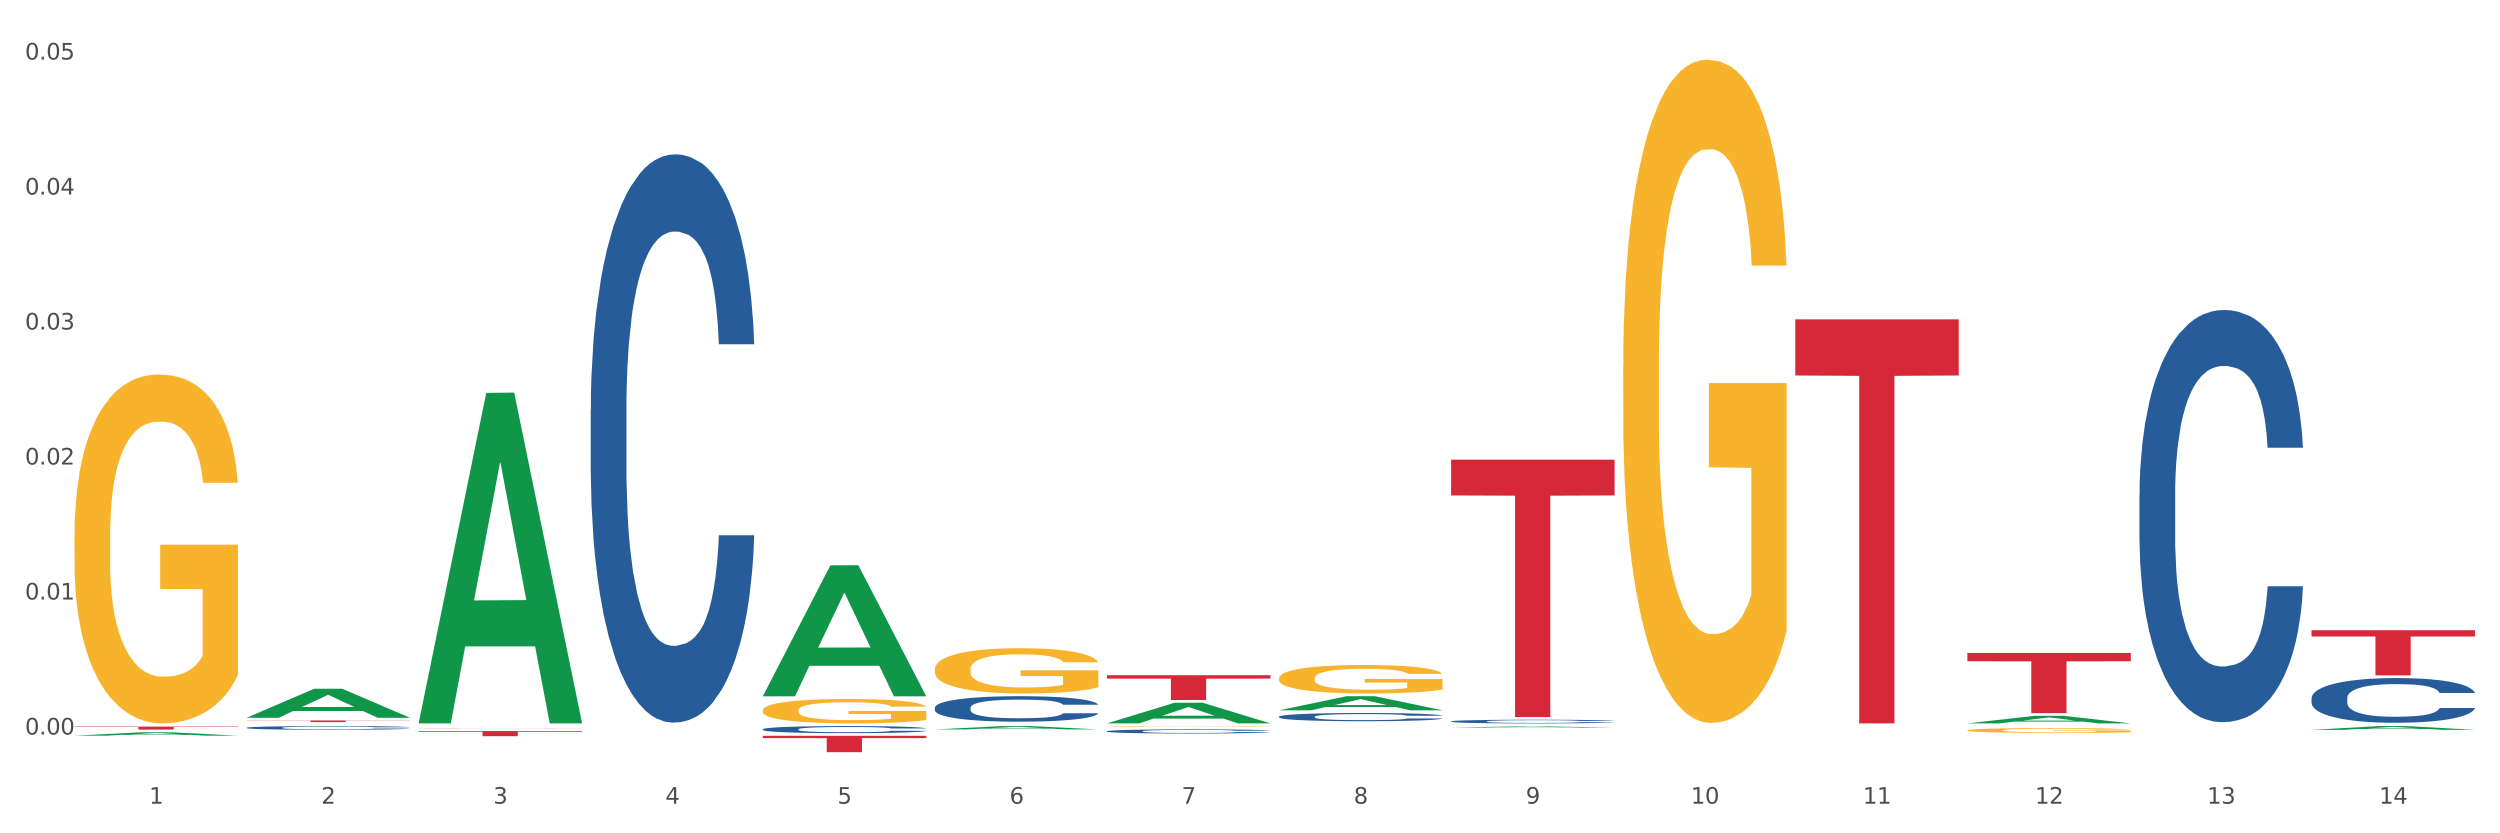 <?xml version="1.0" encoding="utf-8" standalone="no"?>
<!DOCTYPE svg PUBLIC "-//W3C//DTD SVG 1.1//EN"
  "http://www.w3.org/Graphics/SVG/1.1/DTD/svg11.dtd">
<svg xmlns:xlink="http://www.w3.org/1999/xlink" width="1080pt" height="360pt" viewBox="0 0 1080 360" xmlns="http://www.w3.org/2000/svg" version="1.1">
 <rect x="0" y="0" width="1080" height="360" fill="#333333" stroke="none"/>
 <defs>
  <style type="text/css">*{stroke-linejoin: round; stroke-linecap: butt}</style>
 </defs>
 <g id="figure_1">
  <g id="patch_1">
   <path d="M 0 360 
L 1080 360 
L 1080 0 
L 0 0 
z
" style="fill: #ffffff; stroke: #ffffff; stroke-linejoin: miter"/>
  </g>
  <g id="axes_1">
   <g id="matplotlib.axis_1">
    <g id="xtick_1">
     <g id="text_1">
      <!-- 1 -->
      <g style="fill: #4d4d4d" transform="translate(64.432 347.204) scale(0.096 -0.096)">
       <defs>
        <path id="DejaVuSans-31" d="M 794 531 
L 1825 531 
L 1825 4091 
L 703 3866 
L 703 4441 
L 1819 4666 
L 2450 4666 
L 2450 531 
L 3481 531 
L 3481 0 
L 794 0 
L 794 531 
z
" transform="scale(0.016)"/>
       </defs>
       <use xlink:href="#DejaVuSans-31"/>
      </g>
     </g>
    </g>
    <g id="xtick_2">
     <g id="text_2">
      <!-- 2 -->
      <g style="fill: #4d4d4d" transform="translate(138.771 347.204) scale(0.096 -0.096)">
       <defs>
        <path id="DejaVuSans-32" d="M 1228 531 
L 3431 531 
L 3431 0 
L 469 0 
L 469 531 
Q 828 903 1448 1529 
Q 2069 2156 2228 2338 
Q 2531 2678 2651 2914 
Q 2772 3150 2772 3378 
Q 2772 3750 2511 3984 
Q 2250 4219 1831 4219 
Q 1534 4219 1204 4116 
Q 875 4013 500 3803 
L 500 4441 
Q 881 4594 1212 4672 
Q 1544 4750 1819 4750 
Q 2544 4750 2975 4387 
Q 3406 4025 3406 3419 
Q 3406 3131 3298 2873 
Q 3191 2616 2906 2266 
Q 2828 2175 2409 1742 
Q 1991 1309 1228 531 
z
" transform="scale(0.016)"/>
       </defs>
       <use xlink:href="#DejaVuSans-32"/>
      </g>
     </g>
    </g>
    <g id="xtick_3">
     <g id="text_3">
      <!-- 3 -->
      <g style="fill: #4d4d4d" transform="translate(213.109 347.204) scale(0.096 -0.096)">
       <defs>
        <path id="DejaVuSans-33" d="M 2597 2516 
Q 3050 2419 3304 2112 
Q 3559 1806 3559 1356 
Q 3559 666 3084 287 
Q 2609 -91 1734 -91 
Q 1441 -91 1130 -33 
Q 819 25 488 141 
L 488 750 
Q 750 597 1062 519 
Q 1375 441 1716 441 
Q 2309 441 2620 675 
Q 2931 909 2931 1356 
Q 2931 1769 2642 2001 
Q 2353 2234 1838 2234 
L 1294 2234 
L 1294 2753 
L 1863 2753 
Q 2328 2753 2575 2939 
Q 2822 3125 2822 3475 
Q 2822 3834 2567 4026 
Q 2313 4219 1838 4219 
Q 1578 4219 1281 4162 
Q 984 4106 628 3988 
L 628 4550 
Q 988 4650 1302 4700 
Q 1616 4750 1894 4750 
Q 2613 4750 3031 4423 
Q 3450 4097 3450 3541 
Q 3450 3153 3228 2886 
Q 3006 2619 2597 2516 
z
" transform="scale(0.016)"/>
       </defs>
       <use xlink:href="#DejaVuSans-33"/>
      </g>
     </g>
    </g>
    <g id="xtick_4">
     <g id="text_4">
      <!-- 4 -->
      <g style="fill: #4d4d4d" transform="translate(287.448 347.204) scale(0.096 -0.096)">
       <defs>
        <path id="DejaVuSans-34" d="M 2419 4116 
L 825 1625 
L 2419 1625 
L 2419 4116 
z
M 2253 4666 
L 3047 4666 
L 3047 1625 
L 3713 1625 
L 3713 1100 
L 3047 1100 
L 3047 0 
L 2419 0 
L 2419 1100 
L 313 1100 
L 313 1709 
L 2253 4666 
z
" transform="scale(0.016)"/>
       </defs>
       <use xlink:href="#DejaVuSans-34"/>
      </g>
     </g>
    </g>
    <g id="xtick_5">
     <g id="text_5">
      <!-- 5 -->
      <g style="fill: #4d4d4d" transform="translate(361.787 347.204) scale(0.096 -0.096)">
       <defs>
        <path id="DejaVuSans-35" d="M 691 4666 
L 3169 4666 
L 3169 4134 
L 1269 4134 
L 1269 2991 
Q 1406 3038 1543 3061 
Q 1681 3084 1819 3084 
Q 2600 3084 3056 2656 
Q 3513 2228 3513 1497 
Q 3513 744 3044 326 
Q 2575 -91 1722 -91 
Q 1428 -91 1123 -41 
Q 819 9 494 109 
L 494 744 
Q 775 591 1075 516 
Q 1375 441 1709 441 
Q 2250 441 2565 725 
Q 2881 1009 2881 1497 
Q 2881 1984 2565 2268 
Q 2250 2553 1709 2553 
Q 1456 2553 1204 2497 
Q 953 2441 691 2322 
L 691 4666 
z
" transform="scale(0.016)"/>
       </defs>
       <use xlink:href="#DejaVuSans-35"/>
      </g>
     </g>
    </g>
    <g id="xtick_6">
     <g id="text_6">
      <!-- 6 -->
      <g style="fill: #4d4d4d" transform="translate(436.125 347.204) scale(0.096 -0.096)">
       <defs>
        <path id="DejaVuSans-36" d="M 2113 2584 
Q 1688 2584 1439 2293 
Q 1191 2003 1191 1497 
Q 1191 994 1439 701 
Q 1688 409 2113 409 
Q 2538 409 2786 701 
Q 3034 994 3034 1497 
Q 3034 2003 2786 2293 
Q 2538 2584 2113 2584 
z
M 3366 4563 
L 3366 3988 
Q 3128 4100 2886 4159 
Q 2644 4219 2406 4219 
Q 1781 4219 1451 3797 
Q 1122 3375 1075 2522 
Q 1259 2794 1537 2939 
Q 1816 3084 2150 3084 
Q 2853 3084 3261 2657 
Q 3669 2231 3669 1497 
Q 3669 778 3244 343 
Q 2819 -91 2113 -91 
Q 1303 -91 875 529 
Q 447 1150 447 2328 
Q 447 3434 972 4092 
Q 1497 4750 2381 4750 
Q 2619 4750 2861 4703 
Q 3103 4656 3366 4563 
z
" transform="scale(0.016)"/>
       </defs>
       <use xlink:href="#DejaVuSans-36"/>
      </g>
     </g>
    </g>
    <g id="xtick_7">
     <g id="text_7">
      <!-- 7 -->
      <g style="fill: #4d4d4d" transform="translate(510.464 347.204) scale(0.096 -0.096)">
       <defs>
        <path id="DejaVuSans-37" d="M 525 4666 
L 3525 4666 
L 3525 4397 
L 1831 0 
L 1172 0 
L 2766 4134 
L 525 4134 
L 525 4666 
z
" transform="scale(0.016)"/>
       </defs>
       <use xlink:href="#DejaVuSans-37"/>
      </g>
     </g>
    </g>
    <g id="xtick_8">
     <g id="text_8">
      <!-- 8 -->
      <g style="fill: #4d4d4d" transform="translate(584.803 347.204) scale(0.096 -0.096)">
       <defs>
        <path id="DejaVuSans-38" d="M 2034 2216 
Q 1584 2216 1326 1975 
Q 1069 1734 1069 1313 
Q 1069 891 1326 650 
Q 1584 409 2034 409 
Q 2484 409 2743 651 
Q 3003 894 3003 1313 
Q 3003 1734 2745 1975 
Q 2488 2216 2034 2216 
z
M 1403 2484 
Q 997 2584 770 2862 
Q 544 3141 544 3541 
Q 544 4100 942 4425 
Q 1341 4750 2034 4750 
Q 2731 4750 3128 4425 
Q 3525 4100 3525 3541 
Q 3525 3141 3298 2862 
Q 3072 2584 2669 2484 
Q 3125 2378 3379 2068 
Q 3634 1759 3634 1313 
Q 3634 634 3220 271 
Q 2806 -91 2034 -91 
Q 1263 -91 848 271 
Q 434 634 434 1313 
Q 434 1759 690 2068 
Q 947 2378 1403 2484 
z
M 1172 3481 
Q 1172 3119 1398 2916 
Q 1625 2713 2034 2713 
Q 2441 2713 2670 2916 
Q 2900 3119 2900 3481 
Q 2900 3844 2670 4047 
Q 2441 4250 2034 4250 
Q 1625 4250 1398 4047 
Q 1172 3844 1172 3481 
z
" transform="scale(0.016)"/>
       </defs>
       <use xlink:href="#DejaVuSans-38"/>
      </g>
     </g>
    </g>
    <g id="xtick_9">
     <g id="text_9">
      <!-- 9 -->
      <g style="fill: #4d4d4d" transform="translate(659.142 347.204) scale(0.096 -0.096)">
       <defs>
        <path id="DejaVuSans-39" d="M 703 97 
L 703 672 
Q 941 559 1184 500 
Q 1428 441 1663 441 
Q 2288 441 2617 861 
Q 2947 1281 2994 2138 
Q 2813 1869 2534 1725 
Q 2256 1581 1919 1581 
Q 1219 1581 811 2004 
Q 403 2428 403 3163 
Q 403 3881 828 4315 
Q 1253 4750 1959 4750 
Q 2769 4750 3195 4129 
Q 3622 3509 3622 2328 
Q 3622 1225 3098 567 
Q 2575 -91 1691 -91 
Q 1453 -91 1209 -44 
Q 966 3 703 97 
z
M 1959 2075 
Q 2384 2075 2632 2365 
Q 2881 2656 2881 3163 
Q 2881 3666 2632 3958 
Q 2384 4250 1959 4250 
Q 1534 4250 1286 3958 
Q 1038 3666 1038 3163 
Q 1038 2656 1286 2365 
Q 1534 2075 1959 2075 
z
" transform="scale(0.016)"/>
       </defs>
       <use xlink:href="#DejaVuSans-39"/>
      </g>
     </g>
    </g>
    <g id="xtick_10">
     <g id="text_10">
      <!-- 10 -->
      <g style="fill: #4d4d4d" transform="translate(730.426 347.204) scale(0.096 -0.096)">
       <defs>
        <path id="DejaVuSans-30" d="M 2034 4250 
Q 1547 4250 1301 3770 
Q 1056 3291 1056 2328 
Q 1056 1369 1301 889 
Q 1547 409 2034 409 
Q 2525 409 2770 889 
Q 3016 1369 3016 2328 
Q 3016 3291 2770 3770 
Q 2525 4250 2034 4250 
z
M 2034 4750 
Q 2819 4750 3233 4129 
Q 3647 3509 3647 2328 
Q 3647 1150 3233 529 
Q 2819 -91 2034 -91 
Q 1250 -91 836 529 
Q 422 1150 422 2328 
Q 422 3509 836 4129 
Q 1250 4750 2034 4750 
z
" transform="scale(0.016)"/>
       </defs>
       <use xlink:href="#DejaVuSans-31"/>
       <use xlink:href="#DejaVuSans-30" transform="translate(63.623 0)"/>
      </g>
     </g>
    </g>
    <g id="xtick_11">
     <g id="text_11">
      <!-- 11 -->
      <g style="fill: #4d4d4d" transform="translate(804.765 347.204) scale(0.096 -0.096)">
       <use xlink:href="#DejaVuSans-31"/>
       <use xlink:href="#DejaVuSans-31" transform="translate(63.623 0)"/>
      </g>
     </g>
    </g>
    <g id="xtick_12">
     <g id="text_12">
      <!-- 12 -->
      <g style="fill: #4d4d4d" transform="translate(879.104 347.204) scale(0.096 -0.096)">
       <use xlink:href="#DejaVuSans-31"/>
       <use xlink:href="#DejaVuSans-32" transform="translate(63.623 0)"/>
      </g>
     </g>
    </g>
    <g id="xtick_13">
     <g id="text_13">
      <!-- 13 -->
      <g style="fill: #4d4d4d" transform="translate(953.442 347.204) scale(0.096 -0.096)">
       <use xlink:href="#DejaVuSans-31"/>
       <use xlink:href="#DejaVuSans-33" transform="translate(63.623 0)"/>
      </g>
     </g>
    </g>
    <g id="xtick_14">
     <g id="text_14">
      <!-- 14 -->
      <g style="fill: #4d4d4d" transform="translate(1027.781 347.204) scale(0.096 -0.096)">
       <use xlink:href="#DejaVuSans-31"/>
       <use xlink:href="#DejaVuSans-34" transform="translate(63.623 0)"/>
      </g>
     </g>
    </g>
    <g id="xtick_15"/>
    <g id="xtick_16"/>
    <g id="xtick_17"/>
    <g id="xtick_18"/>
    <g id="xtick_19"/>
    <g id="xtick_20"/>
    <g id="xtick_21"/>
    <g id="xtick_22"/>
    <g id="xtick_23"/>
    <g id="xtick_24"/>
    <g id="xtick_25"/>
    <g id="xtick_26"/>
    <g id="xtick_27"/>
   </g>
   <g id="matplotlib.axis_2">
    <g id="ytick_1">
     <g id="text_15">
      <!-- 0.00 -->
      <g style="fill: #4d4d4d" transform="translate(10.8 317.312) scale(0.096 -0.096)">
       <defs>
        <path id="DejaVuSans-2e" d="M 684 794 
L 1344 794 
L 1344 0 
L 684 0 
L 684 794 
z
" transform="scale(0.016)"/>
       </defs>
       <use xlink:href="#DejaVuSans-30"/>
       <use xlink:href="#DejaVuSans-2e" transform="translate(63.623 0)"/>
       <use xlink:href="#DejaVuSans-30" transform="translate(95.41 0)"/>
       <use xlink:href="#DejaVuSans-30" transform="translate(159.033 0)"/>
      </g>
     </g>
    </g>
    <g id="ytick_2">
     <g id="text_16">
      <!-- 0.01 -->
      <g style="fill: #4d4d4d" transform="translate(10.8 258.993) scale(0.096 -0.096)">
       <use xlink:href="#DejaVuSans-30"/>
       <use xlink:href="#DejaVuSans-2e" transform="translate(63.623 0)"/>
       <use xlink:href="#DejaVuSans-30" transform="translate(95.41 0)"/>
       <use xlink:href="#DejaVuSans-31" transform="translate(159.033 0)"/>
      </g>
     </g>
    </g>
    <g id="ytick_3">
     <g id="text_17">
      <!-- 0.02 -->
      <g style="fill: #4d4d4d" transform="translate(10.8 200.674) scale(0.096 -0.096)">
       <use xlink:href="#DejaVuSans-30"/>
       <use xlink:href="#DejaVuSans-2e" transform="translate(63.623 0)"/>
       <use xlink:href="#DejaVuSans-30" transform="translate(95.41 0)"/>
       <use xlink:href="#DejaVuSans-32" transform="translate(159.033 0)"/>
      </g>
     </g>
    </g>
    <g id="ytick_4">
     <g id="text_18">
      <!-- 0.03 -->
      <g style="fill: #4d4d4d" transform="translate(10.8 142.356) scale(0.096 -0.096)">
       <use xlink:href="#DejaVuSans-30"/>
       <use xlink:href="#DejaVuSans-2e" transform="translate(63.623 0)"/>
       <use xlink:href="#DejaVuSans-30" transform="translate(95.41 0)"/>
       <use xlink:href="#DejaVuSans-33" transform="translate(159.033 0)"/>
      </g>
     </g>
    </g>
    <g id="ytick_5">
     <g id="text_19">
      <!-- 0.04 -->
      <g style="fill: #4d4d4d" transform="translate(10.8 84.037) scale(0.096 -0.096)">
       <use xlink:href="#DejaVuSans-30"/>
       <use xlink:href="#DejaVuSans-2e" transform="translate(63.623 0)"/>
       <use xlink:href="#DejaVuSans-30" transform="translate(95.41 0)"/>
       <use xlink:href="#DejaVuSans-34" transform="translate(159.033 0)"/>
      </g>
     </g>
    </g>
    <g id="ytick_6">
     <g id="text_20">
      <!-- 0.05 -->
      <g style="fill: #4d4d4d" transform="translate(10.8 25.719) scale(0.096 -0.096)">
       <use xlink:href="#DejaVuSans-30"/>
       <use xlink:href="#DejaVuSans-2e" transform="translate(63.623 0)"/>
       <use xlink:href="#DejaVuSans-30" transform="translate(95.41 0)"/>
       <use xlink:href="#DejaVuSans-35" transform="translate(159.033 0)"/>
      </g>
     </g>
    </g>
    <g id="ytick_7"/>
    <g id="ytick_8"/>
    <g id="ytick_9"/>
    <g id="ytick_10"/>
    <g id="ytick_11"/>
   </g>
   <g id="PolyCollection_1">
    <path d="M 32.175 317.802 
L 32.248 317.801 
L 61.37 316.328 
L 73.456 316.327 
L 102.797 317.805 
L 88.818 317.805 
L 82.484 317.461 
L 52.415 317.461 
L 52.197 317.466 
L 46.081 317.805 
L 32.175 317.805 
L 32.175 317.802 
L 56.201 317.255 
L 78.698 317.254 
L 67.559 316.642 
L 67.413 316.639 
L 67.267 316.643 
L 56.128 317.254 
L 56.201 317.255 
L 32.175 317.802 
z
" clip-path="url(#p906fd5e6cd)" style="fill: #109648"/>
    <path d="M 775.562 137.948 
L 846.184 137.948 
L 846.184 162.207 
L 818.404 162.371 
L 818.404 312.513 
L 803.175 312.513 
L 803.175 162.371 
L 775.562 162.207 
L 775.562 138.112 
L 775.562 137.948 
z
" clip-path="url(#p906fd5e6cd)" style="fill: #d62839"/>
    <path d="M 626.885 198.578 
L 697.506 198.578 
L 697.506 214.03 
L 669.726 214.134 
L 669.726 309.766 
L 654.497 309.766 
L 654.497 214.134 
L 626.885 214.03 
L 626.885 198.682 
L 626.885 198.578 
z
" clip-path="url(#p906fd5e6cd)" style="fill: #d62839"/>
    <path d="M 478.207 291.675 
L 548.829 291.675 
L 548.829 293.167 
L 521.049 293.177 
L 521.049 302.412 
L 505.82 302.412 
L 505.82 293.177 
L 478.207 293.167 
L 478.207 291.685 
L 478.207 291.675 
z
" clip-path="url(#p906fd5e6cd)" style="fill: #d62839"/>
    <path d="M 329.53 317.877 
L 400.152 317.877 
L 400.152 318.86 
L 372.371 318.867 
L 372.371 324.95 
L 357.143 324.95 
L 357.143 318.867 
L 329.53 318.86 
L 329.53 317.884 
L 329.53 317.877 
z
" clip-path="url(#p906fd5e6cd)" style="fill: #d62839"/>
    <path d="M 180.852 315.832 
L 251.474 315.832 
L 251.474 316.138 
L 223.694 316.14 
L 223.694 318.032 
L 208.465 318.032 
L 208.465 316.14 
L 180.852 316.138 
L 180.852 315.834 
L 180.852 315.832 
z
" clip-path="url(#p906fd5e6cd)" style="fill: #d62839"/>
    <path d="M 106.514 311.241 
L 177.135 311.241 
L 177.135 311.336 
L 149.355 311.337 
L 149.355 311.926 
L 134.126 311.926 
L 134.126 311.337 
L 106.514 311.336 
L 106.514 311.242 
L 106.514 311.241 
z
" clip-path="url(#p906fd5e6cd)" style="fill: #d62839"/>
    <path d="M 32.175 313.897 
L 102.797 313.897 
L 102.797 314.074 
L 75.017 314.075 
L 75.017 315.175 
L 59.788 315.175 
L 59.788 314.075 
L 32.175 314.074 
L 32.175 313.898 
L 32.175 313.897 
z
" clip-path="url(#p906fd5e6cd)" style="fill: #d62839"/>
    <path d="M 106.514 314.382 
L 106.597 314.381 
L 106.597 314.34 
L 106.848 314.285 
L 107.766 314.182 
L 108.935 314.105 
L 110.938 314.015 
L 112.023 313.977 
L 113.442 313.934 
L 116.364 313.866 
L 119.703 313.808 
L 122.04 313.775 
L 123.794 313.755 
L 127.717 313.719 
L 129.971 313.702 
L 132.308 313.689 
L 134.312 313.681 
L 137.651 313.67 
L 140.322 313.666 
L 143.411 313.665 
L 145.998 313.666 
L 149.421 313.672 
L 154.43 313.689 
L 156.35 313.7 
L 158.937 313.717 
L 161.609 313.74 
L 163.779 313.764 
L 166.283 313.797 
L 168.871 313.841 
L 171.376 313.897 
L 173.129 313.948 
L 174.548 314.002 
L 175.8 314.067 
L 176.718 314.139 
L 177.135 314.199 
L 161.859 314.199 
L 161.442 314.145 
L 160.607 314.086 
L 159.772 314.047 
L 158.854 314.015 
L 157.435 313.978 
L 156.183 313.955 
L 154.096 313.927 
L 152.176 313.91 
L 150.59 313.899 
L 148.67 313.891 
L 144.579 313.882 
L 141.658 313.882 
L 139.821 313.885 
L 137.567 313.892 
L 135.647 313.902 
L 133.393 313.92 
L 131.64 313.939 
L 129.887 313.964 
L 128.886 313.981 
L 127.383 314.013 
L 126.381 314.04 
L 125.046 314.085 
L 124.294 314.117 
L 122.959 314.2 
L 122.374 314.261 
L 122.124 314.304 
L 121.957 314.35 
L 121.957 314.578 
L 122.458 314.68 
L 122.875 314.724 
L 123.543 314.773 
L 124.795 314.838 
L 126.632 314.9 
L 128.552 314.946 
L 130.138 314.973 
L 131.64 314.994 
L 133.143 315.01 
L 134.979 315.024 
L 136.482 315.033 
L 138.736 315.042 
L 141.407 315.046 
L 143.494 315.046 
L 147.751 315.039 
L 149.671 315.032 
L 151.508 315.021 
L 153.511 315.005 
L 155.097 314.988 
L 156.016 314.975 
L 157.518 314.947 
L 158.687 314.918 
L 159.689 314.884 
L 160.357 314.855 
L 161.108 314.811 
L 161.692 314.762 
L 161.859 314.735 
L 177.135 314.735 
L 176.802 314.788 
L 176.217 314.839 
L 175.049 314.908 
L 174.13 314.947 
L 172.711 314.995 
L 171.209 315.036 
L 169.122 315.081 
L 167.202 315.115 
L 165.198 315.144 
L 163.028 315.17 
L 159.104 315.207 
L 157.685 315.217 
L 154.68 315.234 
L 152.343 315.245 
L 148.92 315.255 
L 145.414 315.261 
L 141.741 315.262 
L 138.486 315.259 
L 134.896 315.251 
L 132.642 315.242 
L 130.138 315.229 
L 127.216 315.208 
L 124.461 315.183 
L 121.874 315.154 
L 119.453 315.121 
L 117.199 315.083 
L 114.277 315.02 
L 112.107 314.959 
L 110.521 314.902 
L 109.435 314.854 
L 108.35 314.792 
L 107.766 314.75 
L 106.848 314.648 
L 106.514 314.553 
L 106.514 314.382 
z
" clip-path="url(#p906fd5e6cd)" style="fill: #255c99"/>
    <path d="M 180.852 314.63 
L 180.936 314.63 
L 180.936 314.628 
L 181.186 314.625 
L 182.105 314.619 
L 183.273 314.615 
L 185.277 314.61 
L 186.362 314.607 
L 187.781 314.605 
L 190.703 314.601 
L 194.042 314.598 
L 196.379 314.596 
L 198.132 314.595 
L 202.056 314.593 
L 204.31 314.592 
L 206.647 314.591 
L 208.65 314.591 
L 211.989 314.59 
L 214.661 314.59 
L 217.749 314.59 
L 220.337 314.59 
L 223.76 314.59 
L 228.768 314.591 
L 230.688 314.592 
L 233.276 314.593 
L 235.947 314.594 
L 238.118 314.595 
L 240.622 314.597 
L 243.21 314.6 
L 245.714 314.603 
L 247.467 314.606 
L 248.886 314.609 
L 250.139 314.612 
L 251.057 314.617 
L 251.474 314.62 
L 236.198 314.62 
L 235.78 314.617 
L 234.946 314.614 
L 234.111 314.611 
L 233.193 314.61 
L 231.774 314.607 
L 230.521 314.606 
L 228.434 314.605 
L 226.514 314.604 
L 224.928 314.603 
L 223.008 314.602 
L 218.918 314.602 
L 215.996 314.602 
L 214.16 314.602 
L 211.906 314.603 
L 209.986 314.603 
L 207.732 314.604 
L 205.979 314.605 
L 204.226 314.607 
L 203.224 314.608 
L 201.722 314.609 
L 200.72 314.611 
L 199.384 314.613 
L 198.633 314.615 
L 197.297 314.62 
L 196.713 314.623 
L 196.463 314.626 
L 196.296 314.629 
L 196.296 314.641 
L 196.797 314.647 
L 197.214 314.65 
L 197.882 314.653 
L 199.134 314.656 
L 200.97 314.66 
L 202.89 314.662 
L 204.476 314.664 
L 205.979 314.665 
L 207.482 314.666 
L 209.318 314.667 
L 210.821 314.667 
L 213.075 314.668 
L 215.746 314.668 
L 217.833 314.668 
L 222.09 314.668 
L 224.01 314.667 
L 225.847 314.667 
L 227.85 314.666 
L 229.436 314.665 
L 230.354 314.664 
L 231.857 314.662 
L 233.026 314.661 
L 234.027 314.659 
L 234.695 314.657 
L 235.447 314.655 
L 236.031 314.652 
L 236.198 314.65 
L 251.474 314.65 
L 251.14 314.653 
L 250.556 314.656 
L 249.387 314.66 
L 248.469 314.662 
L 247.05 314.665 
L 245.547 314.667 
L 243.46 314.67 
L 241.54 314.672 
L 239.537 314.674 
L 237.367 314.675 
L 233.443 314.677 
L 232.024 314.678 
L 229.019 314.679 
L 226.681 314.679 
L 223.259 314.68 
L 219.753 314.68 
L 216.08 314.68 
L 212.824 314.68 
L 209.235 314.68 
L 206.981 314.679 
L 204.476 314.678 
L 201.555 314.677 
L 198.8 314.676 
L 196.212 314.674 
L 193.791 314.672 
L 191.538 314.67 
L 188.616 314.667 
L 186.445 314.663 
L 184.859 314.66 
L 183.774 314.657 
L 182.689 314.654 
L 182.105 314.651 
L 181.186 314.645 
L 180.852 314.64 
L 180.852 314.63 
z
" clip-path="url(#p906fd5e6cd)" style="fill: #255c99"/>
    <path d="M 255.191 176.981 
L 255.275 176.756 
L 255.275 170.479 
L 255.525 161.959 
L 256.443 146.264 
L 257.612 134.381 
L 259.615 120.48 
L 260.701 114.651 
L 262.12 108.149 
L 265.041 97.611 
L 268.381 88.643 
L 270.718 83.71 
L 272.471 80.571 
L 276.394 74.966 
L 278.648 72.5 
L 280.986 70.482 
L 282.989 69.137 
L 286.328 67.567 
L 288.999 66.895 
L 292.088 66.67 
L 294.676 66.895 
L 298.098 67.791 
L 303.107 70.482 
L 305.027 72.051 
L 307.615 74.742 
L 310.286 78.329 
L 312.457 81.916 
L 314.961 87.073 
L 317.549 93.799 
L 320.053 102.319 
L 321.806 110.167 
L 323.225 118.462 
L 324.477 128.552 
L 325.396 139.538 
L 325.813 148.73 
L 310.537 148.73 
L 310.119 140.435 
L 309.284 131.466 
L 308.45 125.413 
L 307.531 120.48 
L 306.112 114.875 
L 304.86 111.288 
L 302.773 107.028 
L 300.853 104.337 
L 299.267 102.768 
L 297.347 101.423 
L 293.257 100.077 
L 290.335 100.077 
L 288.499 100.526 
L 286.245 101.647 
L 284.325 103.216 
L 282.071 105.907 
L 280.318 108.821 
L 278.565 112.633 
L 277.563 115.323 
L 276.06 120.256 
L 275.059 124.292 
L 273.723 131.242 
L 272.972 136.175 
L 271.636 148.955 
L 271.052 158.371 
L 270.801 164.873 
L 270.634 172.048 
L 270.634 207.025 
L 271.135 222.719 
L 271.553 229.445 
L 272.22 237.068 
L 273.473 246.934 
L 275.309 256.574 
L 277.229 263.525 
L 278.815 267.785 
L 280.318 270.924 
L 281.82 273.39 
L 283.657 275.632 
L 285.159 276.977 
L 287.413 278.323 
L 290.085 278.995 
L 292.172 278.995 
L 296.429 277.874 
L 298.349 276.753 
L 300.185 275.184 
L 302.189 272.717 
L 303.775 270.027 
L 304.693 268.009 
L 306.196 263.749 
L 307.364 259.265 
L 308.366 254.108 
L 309.034 249.624 
L 309.785 242.898 
L 310.37 235.275 
L 310.537 231.239 
L 325.813 231.239 
L 325.479 239.31 
L 324.895 247.158 
L 323.726 257.696 
L 322.808 263.749 
L 321.389 271.148 
L 319.886 277.426 
L 317.799 284.376 
L 315.879 289.533 
L 313.876 294.017 
L 311.705 298.053 
L 307.782 303.658 
L 306.363 305.228 
L 303.358 307.918 
L 301.02 309.488 
L 297.598 311.057 
L 294.092 311.954 
L 290.419 312.178 
L 287.163 311.73 
L 283.573 310.384 
L 281.32 309.039 
L 278.815 307.021 
L 275.893 303.882 
L 273.139 300.071 
L 270.551 295.587 
L 268.13 290.43 
L 265.876 284.6 
L 262.955 274.96 
L 260.784 265.543 
L 259.198 256.799 
L 258.113 249.4 
L 257.028 239.983 
L 256.443 233.481 
L 255.525 217.787 
L 255.191 203.213 
L 255.191 176.981 
z
" clip-path="url(#p906fd5e6cd)" style="fill: #255c99"/>
    <path d="M 329.53 315.04 
L 329.613 315.037 
L 329.613 314.959 
L 329.864 314.853 
L 330.782 314.657 
L 331.951 314.509 
L 333.954 314.335 
L 335.039 314.263 
L 336.458 314.182 
L 339.38 314.05 
L 342.719 313.939 
L 345.057 313.877 
L 346.81 313.838 
L 350.733 313.768 
L 352.987 313.737 
L 355.324 313.712 
L 357.328 313.695 
L 360.667 313.676 
L 363.338 313.667 
L 366.427 313.665 
L 369.015 313.667 
L 372.437 313.679 
L 377.446 313.712 
L 379.366 313.732 
L 381.954 313.765 
L 384.625 313.81 
L 386.795 313.855 
L 389.3 313.919 
L 391.887 314.003 
L 394.392 314.109 
L 396.145 314.207 
L 397.564 314.31 
L 398.816 314.436 
L 399.734 314.573 
L 400.152 314.688 
L 384.875 314.688 
L 384.458 314.584 
L 383.623 314.472 
L 382.788 314.397 
L 381.87 314.335 
L 380.451 314.266 
L 379.199 314.221 
L 377.112 314.168 
L 375.192 314.134 
L 373.606 314.115 
L 371.686 314.098 
L 367.595 314.081 
L 364.674 314.081 
L 362.837 314.087 
L 360.583 314.101 
L 358.663 314.12 
L 356.41 314.154 
L 354.656 314.19 
L 352.903 314.238 
L 351.902 314.271 
L 350.399 314.333 
L 349.397 314.383 
L 348.062 314.47 
L 347.31 314.531 
L 345.975 314.69 
L 345.391 314.808 
L 345.14 314.889 
L 344.973 314.978 
L 344.973 315.415 
L 345.474 315.61 
L 345.891 315.694 
L 346.559 315.789 
L 347.811 315.912 
L 349.648 316.032 
L 351.568 316.119 
L 353.154 316.172 
L 354.656 316.211 
L 356.159 316.242 
L 357.996 316.27 
L 359.498 316.287 
L 361.752 316.303 
L 364.423 316.312 
L 366.51 316.312 
L 370.768 316.298 
L 372.688 316.284 
L 374.524 316.264 
L 376.528 316.234 
L 378.114 316.2 
L 379.032 316.175 
L 380.534 316.122 
L 381.703 316.066 
L 382.705 316.002 
L 383.373 315.946 
L 384.124 315.862 
L 384.708 315.767 
L 384.875 315.716 
L 400.152 315.716 
L 399.818 315.817 
L 399.233 315.915 
L 398.065 316.046 
L 397.146 316.122 
L 395.727 316.214 
L 394.225 316.292 
L 392.138 316.379 
L 390.218 316.443 
L 388.214 316.499 
L 386.044 316.549 
L 382.121 316.619 
L 380.701 316.639 
L 377.696 316.672 
L 375.359 316.692 
L 371.936 316.712 
L 368.43 316.723 
L 364.757 316.726 
L 361.502 316.72 
L 357.912 316.703 
L 355.658 316.686 
L 353.154 316.661 
L 350.232 316.622 
L 347.477 316.575 
L 344.89 316.519 
L 342.469 316.454 
L 340.215 316.382 
L 337.293 316.262 
L 335.123 316.144 
L 333.537 316.035 
L 332.452 315.943 
L 331.366 315.825 
L 330.782 315.744 
L 329.864 315.549 
L 329.53 315.367 
L 329.53 315.04 
z
" clip-path="url(#p906fd5e6cd)" style="fill: #255c99"/>
    <path d="M 403.869 305.703 
L 403.952 305.693 
L 403.952 305.412 
L 404.202 305.03 
L 405.121 304.327 
L 406.289 303.794 
L 408.293 303.171 
L 409.378 302.909 
L 410.797 302.618 
L 413.719 302.145 
L 417.058 301.743 
L 419.395 301.522 
L 421.148 301.382 
L 425.072 301.13 
L 427.326 301.02 
L 429.663 300.929 
L 431.666 300.869 
L 435.006 300.799 
L 437.677 300.769 
L 440.766 300.758 
L 443.353 300.769 
L 446.776 300.809 
L 451.785 300.929 
L 453.704 301 
L 456.292 301.12 
L 458.964 301.281 
L 461.134 301.442 
L 463.638 301.673 
L 466.226 301.975 
L 468.73 302.357 
L 470.483 302.708 
L 471.903 303.08 
L 473.155 303.532 
L 474.073 304.025 
L 474.49 304.437 
L 459.214 304.437 
L 458.797 304.065 
L 457.962 303.663 
L 457.127 303.392 
L 456.209 303.171 
L 454.79 302.919 
L 453.538 302.759 
L 451.451 302.568 
L 449.531 302.447 
L 447.945 302.377 
L 446.025 302.316 
L 441.934 302.256 
L 439.012 302.256 
L 437.176 302.276 
L 434.922 302.326 
L 433.002 302.397 
L 430.748 302.517 
L 428.995 302.648 
L 427.242 302.819 
L 426.24 302.94 
L 424.738 303.161 
L 423.736 303.342 
L 422.401 303.653 
L 421.649 303.874 
L 420.314 304.447 
L 419.729 304.869 
L 419.479 305.161 
L 419.312 305.482 
L 419.312 307.05 
L 419.813 307.754 
L 420.23 308.055 
L 420.898 308.397 
L 422.15 308.839 
L 423.987 309.271 
L 425.907 309.583 
L 427.493 309.774 
L 428.995 309.915 
L 430.498 310.025 
L 432.334 310.126 
L 433.837 310.186 
L 436.091 310.246 
L 438.762 310.277 
L 440.849 310.277 
L 445.106 310.226 
L 447.026 310.176 
L 448.863 310.106 
L 450.866 309.995 
L 452.452 309.875 
L 453.371 309.784 
L 454.873 309.593 
L 456.042 309.392 
L 457.044 309.161 
L 457.711 308.96 
L 458.463 308.658 
L 459.047 308.317 
L 459.214 308.136 
L 474.49 308.136 
L 474.156 308.498 
L 473.572 308.849 
L 472.403 309.322 
L 471.485 309.593 
L 470.066 309.925 
L 468.563 310.206 
L 466.477 310.518 
L 464.557 310.749 
L 462.553 310.95 
L 460.383 311.131 
L 456.459 311.382 
L 455.04 311.452 
L 452.035 311.573 
L 449.698 311.643 
L 446.275 311.714 
L 442.769 311.754 
L 439.096 311.764 
L 435.84 311.744 
L 432.251 311.684 
L 429.997 311.623 
L 427.493 311.533 
L 424.571 311.392 
L 421.816 311.221 
L 419.228 311.02 
L 416.808 310.789 
L 414.554 310.528 
L 411.632 310.096 
L 409.462 309.674 
L 407.875 309.282 
L 406.79 308.95 
L 405.705 308.528 
L 405.121 308.236 
L 404.202 307.533 
L 403.869 306.879 
L 403.869 305.703 
z
" clip-path="url(#p906fd5e6cd)" style="fill: #255c99"/>
    <path d="M 478.207 315.887 
L 478.291 315.886 
L 478.291 315.84 
L 478.541 315.778 
L 479.459 315.663 
L 480.628 315.576 
L 482.632 315.475 
L 483.717 315.433 
L 485.136 315.385 
L 488.058 315.308 
L 491.397 315.243 
L 493.734 315.207 
L 495.487 315.184 
L 499.41 315.143 
L 501.664 315.125 
L 504.002 315.11 
L 506.005 315.1 
L 509.344 315.089 
L 512.016 315.084 
L 515.104 315.083 
L 517.692 315.084 
L 521.115 315.091 
L 526.123 315.11 
L 528.043 315.122 
L 530.631 315.141 
L 533.302 315.168 
L 535.473 315.194 
L 537.977 315.231 
L 540.565 315.28 
L 543.069 315.343 
L 544.822 315.4 
L 546.241 315.46 
L 547.493 315.534 
L 548.412 315.614 
L 548.829 315.681 
L 533.553 315.681 
L 533.135 315.621 
L 532.301 315.555 
L 531.466 315.511 
L 530.548 315.475 
L 529.128 315.434 
L 527.876 315.408 
L 525.789 315.377 
L 523.869 315.357 
L 522.283 315.346 
L 520.363 315.336 
L 516.273 315.326 
L 513.351 315.326 
L 511.515 315.329 
L 509.261 315.338 
L 507.341 315.349 
L 505.087 315.369 
L 503.334 315.39 
L 501.581 315.418 
L 500.579 315.437 
L 499.077 315.473 
L 498.075 315.503 
L 496.739 315.554 
L 495.988 315.59 
L 494.652 315.683 
L 494.068 315.752 
L 493.818 315.799 
L 493.651 315.851 
L 493.651 316.106 
L 494.151 316.221 
L 494.569 316.27 
L 495.237 316.326 
L 496.489 316.398 
L 498.325 316.468 
L 500.245 316.519 
L 501.831 316.55 
L 503.334 316.573 
L 504.837 316.591 
L 506.673 316.607 
L 508.176 316.617 
L 510.429 316.627 
L 513.101 316.632 
L 515.188 316.632 
L 519.445 316.623 
L 521.365 316.615 
L 523.202 316.604 
L 525.205 316.586 
L 526.791 316.566 
L 527.709 316.551 
L 529.212 316.52 
L 530.381 316.488 
L 531.382 316.45 
L 532.05 316.417 
L 532.801 316.368 
L 533.386 316.313 
L 533.553 316.283 
L 548.829 316.283 
L 548.495 316.342 
L 547.911 316.399 
L 546.742 316.476 
L 545.824 316.52 
L 544.405 316.574 
L 542.902 316.62 
L 540.815 316.671 
L 538.895 316.708 
L 536.892 316.741 
L 534.721 316.771 
L 530.798 316.811 
L 529.379 316.823 
L 526.374 316.843 
L 524.036 316.854 
L 520.614 316.865 
L 517.108 316.872 
L 513.435 316.874 
L 510.179 316.87 
L 506.59 316.861 
L 504.336 316.851 
L 501.831 316.836 
L 498.91 316.813 
L 496.155 316.785 
L 493.567 316.753 
L 491.146 316.715 
L 488.892 316.672 
L 485.971 316.602 
L 483.8 316.533 
L 482.214 316.47 
L 481.129 316.416 
L 480.044 316.347 
L 479.459 316.299 
L 478.541 316.185 
L 478.207 316.079 
L 478.207 315.887 
z
" clip-path="url(#p906fd5e6cd)" style="fill: #255c99"/>
    <path d="M 552.546 309.606 
L 552.629 309.603 
L 552.629 309.512 
L 552.88 309.389 
L 553.798 309.162 
L 554.967 308.99 
L 556.97 308.789 
L 558.055 308.705 
L 559.475 308.611 
L 562.396 308.459 
L 565.735 308.329 
L 568.073 308.258 
L 569.826 308.213 
L 573.749 308.132 
L 576.003 308.096 
L 578.34 308.067 
L 580.344 308.047 
L 583.683 308.025 
L 586.354 308.015 
L 589.443 308.012 
L 592.031 308.015 
L 595.453 308.028 
L 600.462 308.067 
L 602.382 308.09 
L 604.97 308.128 
L 607.641 308.18 
L 609.811 308.232 
L 612.316 308.307 
L 614.903 308.404 
L 617.408 308.527 
L 619.161 308.64 
L 620.58 308.76 
L 621.832 308.906 
L 622.75 309.065 
L 623.168 309.198 
L 607.891 309.198 
L 607.474 309.078 
L 606.639 308.948 
L 605.804 308.861 
L 604.886 308.789 
L 603.467 308.708 
L 602.215 308.657 
L 600.128 308.595 
L 598.208 308.556 
L 596.622 308.533 
L 594.702 308.514 
L 590.612 308.495 
L 587.69 308.495 
L 585.853 308.501 
L 583.6 308.517 
L 581.68 308.54 
L 579.426 308.579 
L 577.673 308.621 
L 575.92 308.676 
L 574.918 308.715 
L 573.415 308.786 
L 572.414 308.845 
L 571.078 308.945 
L 570.327 309.016 
L 568.991 309.201 
L 568.407 309.337 
L 568.156 309.431 
L 567.989 309.535 
L 567.989 310.04 
L 568.49 310.267 
L 568.908 310.364 
L 569.575 310.475 
L 570.827 310.617 
L 572.664 310.756 
L 574.584 310.857 
L 576.17 310.918 
L 577.673 310.964 
L 579.175 310.999 
L 581.012 311.032 
L 582.514 311.051 
L 584.768 311.071 
L 587.439 311.08 
L 589.526 311.08 
L 593.784 311.064 
L 595.704 311.048 
L 597.54 311.025 
L 599.544 310.99 
L 601.13 310.951 
L 602.048 310.922 
L 603.551 310.86 
L 604.719 310.795 
L 605.721 310.721 
L 606.389 310.656 
L 607.14 310.559 
L 607.724 310.449 
L 607.891 310.39 
L 623.168 310.39 
L 622.834 310.507 
L 622.249 310.62 
L 621.081 310.773 
L 620.163 310.86 
L 618.743 310.967 
L 617.241 311.058 
L 615.154 311.158 
L 613.234 311.233 
L 611.23 311.298 
L 609.06 311.356 
L 605.137 311.437 
L 603.718 311.46 
L 600.712 311.499 
L 598.375 311.521 
L 594.952 311.544 
L 591.446 311.557 
L 587.773 311.56 
L 584.518 311.554 
L 580.928 311.534 
L 578.674 311.515 
L 576.17 311.486 
L 573.248 311.44 
L 570.494 311.385 
L 567.906 311.32 
L 565.485 311.246 
L 563.231 311.162 
L 560.309 311.022 
L 558.139 310.886 
L 556.553 310.76 
L 555.468 310.653 
L 554.382 310.517 
L 553.798 310.423 
L 552.88 310.196 
L 552.546 309.985 
L 552.546 309.606 
z
" clip-path="url(#p906fd5e6cd)" style="fill: #255c99"/>
    <path d="M 626.885 311.634 
L 626.968 311.633 
L 626.968 311.592 
L 627.219 311.537 
L 628.137 311.435 
L 629.306 311.357 
L 631.309 311.267 
L 632.394 311.229 
L 633.813 311.187 
L 636.735 311.119 
L 640.074 311.06 
L 642.411 311.028 
L 644.164 311.008 
L 648.088 310.971 
L 650.342 310.955 
L 652.679 310.942 
L 654.683 310.933 
L 658.022 310.923 
L 660.693 310.919 
L 663.782 310.917 
L 666.369 310.919 
L 669.792 310.925 
L 674.801 310.942 
L 676.721 310.952 
L 679.308 310.97 
L 681.98 310.993 
L 684.15 311.017 
L 686.654 311.05 
L 689.242 311.094 
L 691.747 311.149 
L 693.5 311.2 
L 694.919 311.254 
L 696.171 311.32 
L 697.089 311.391 
L 697.506 311.451 
L 682.23 311.451 
L 681.813 311.397 
L 680.978 311.339 
L 680.143 311.299 
L 679.225 311.267 
L 677.806 311.231 
L 676.554 311.207 
L 674.467 311.18 
L 672.547 311.162 
L 670.961 311.152 
L 669.041 311.143 
L 664.95 311.135 
L 662.029 311.135 
L 660.192 311.137 
L 657.938 311.145 
L 656.018 311.155 
L 653.764 311.172 
L 652.011 311.191 
L 650.258 311.216 
L 649.257 311.234 
L 647.754 311.266 
L 646.752 311.292 
L 645.417 311.337 
L 644.665 311.369 
L 643.33 311.452 
L 642.745 311.513 
L 642.495 311.556 
L 642.328 311.602 
L 642.328 311.83 
L 642.829 311.932 
L 643.246 311.975 
L 643.914 312.025 
L 645.166 312.089 
L 647.003 312.152 
L 648.923 312.197 
L 650.509 312.224 
L 652.011 312.245 
L 653.514 312.261 
L 655.35 312.275 
L 656.853 312.284 
L 659.107 312.293 
L 661.778 312.297 
L 663.865 312.297 
L 668.122 312.29 
L 670.042 312.283 
L 671.879 312.273 
L 673.882 312.256 
L 675.468 312.239 
L 676.387 312.226 
L 677.889 312.198 
L 679.058 312.169 
L 680.06 312.136 
L 680.728 312.106 
L 681.479 312.063 
L 682.063 312.013 
L 682.23 311.987 
L 697.506 311.987 
L 697.173 312.039 
L 696.588 312.09 
L 695.42 312.159 
L 694.501 312.198 
L 693.082 312.246 
L 691.58 312.287 
L 689.493 312.332 
L 687.573 312.366 
L 685.569 312.395 
L 683.399 312.421 
L 679.475 312.458 
L 678.056 312.468 
L 675.051 312.485 
L 672.714 312.495 
L 669.291 312.506 
L 665.785 312.511 
L 662.112 312.513 
L 658.856 312.51 
L 655.267 312.501 
L 653.013 312.493 
L 650.509 312.479 
L 647.587 312.459 
L 644.832 312.434 
L 642.244 312.405 
L 639.824 312.372 
L 637.57 312.334 
L 634.648 312.271 
L 632.478 312.21 
L 630.892 312.153 
L 629.806 312.105 
L 628.721 312.044 
L 628.137 312.001 
L 627.219 311.899 
L 626.885 311.805 
L 626.885 311.634 
z
" clip-path="url(#p906fd5e6cd)" style="fill: #255c99"/>
    <path d="M 924.24 213.924 
L 924.323 213.762 
L 924.323 209.208 
L 924.573 203.028 
L 925.492 191.645 
L 926.66 183.026 
L 928.664 172.943 
L 929.749 168.715 
L 931.168 163.999 
L 934.09 156.355 
L 937.429 149.85 
L 939.766 146.272 
L 941.519 143.996 
L 945.443 139.93 
L 947.697 138.141 
L 950.034 136.678 
L 952.037 135.702 
L 955.377 134.563 
L 958.048 134.076 
L 961.136 133.913 
L 963.724 134.076 
L 967.147 134.726 
L 972.155 136.678 
L 974.075 137.816 
L 976.663 139.767 
L 979.335 142.369 
L 981.505 144.971 
L 984.009 148.712 
L 986.597 153.591 
L 989.101 159.77 
L 990.854 165.462 
L 992.273 171.479 
L 993.526 178.797 
L 994.444 186.766 
L 994.861 193.434 
L 979.585 193.434 
L 979.168 187.416 
L 978.333 180.912 
L 977.498 176.521 
L 976.58 172.943 
L 975.161 168.877 
L 973.908 166.275 
L 971.822 163.185 
L 969.902 161.234 
L 968.316 160.096 
L 966.396 159.12 
L 962.305 158.144 
L 959.383 158.144 
L 957.547 158.469 
L 955.293 159.282 
L 953.373 160.421 
L 951.119 162.372 
L 949.366 164.486 
L 947.613 167.251 
L 946.611 169.203 
L 945.109 172.78 
L 944.107 175.708 
L 942.771 180.749 
L 942.02 184.327 
L 940.685 193.596 
L 940.1 200.426 
L 939.85 205.143 
L 939.683 210.347 
L 939.683 235.716 
L 940.184 247.1 
L 940.601 251.978 
L 941.269 257.508 
L 942.521 264.663 
L 944.358 271.656 
L 946.278 276.697 
L 947.864 279.787 
L 949.366 282.064 
L 950.869 283.853 
L 952.705 285.479 
L 954.208 286.455 
L 956.462 287.431 
L 959.133 287.919 
L 961.22 287.919 
L 965.477 287.105 
L 967.397 286.292 
L 969.234 285.154 
L 971.237 283.365 
L 972.823 281.414 
L 973.742 279.95 
L 975.244 276.86 
L 976.413 273.608 
L 977.415 269.867 
L 978.082 266.615 
L 978.834 261.736 
L 979.418 256.207 
L 979.585 253.279 
L 994.861 253.279 
L 994.527 259.134 
L 993.943 264.826 
L 992.774 272.469 
L 991.856 276.86 
L 990.437 282.227 
L 988.934 286.78 
L 986.847 291.822 
L 984.927 295.562 
L 982.924 298.814 
L 980.754 301.742 
L 976.83 305.807 
L 975.411 306.946 
L 972.406 308.897 
L 970.069 310.036 
L 966.646 311.174 
L 963.14 311.824 
L 959.467 311.987 
L 956.211 311.662 
L 952.622 310.686 
L 950.368 309.71 
L 947.864 308.247 
L 944.942 305.97 
L 942.187 303.205 
L 939.599 299.953 
L 937.178 296.212 
L 934.925 291.984 
L 932.003 284.991 
L 929.832 278.161 
L 928.246 271.819 
L 927.161 266.452 
L 926.076 259.622 
L 925.492 254.906 
L 924.573 243.522 
L 924.24 232.951 
L 924.24 213.924 
z
" clip-path="url(#p906fd5e6cd)" style="fill: #255c99"/>
    <path d="M 998.578 301.6 
L 998.662 301.582 
L 998.662 301.088 
L 998.912 300.418 
L 999.83 299.183 
L 1000.999 298.249 
L 1003.003 297.155 
L 1004.088 296.696 
L 1005.507 296.185 
L 1008.429 295.356 
L 1011.768 294.65 
L 1014.105 294.262 
L 1015.858 294.015 
L 1019.781 293.574 
L 1022.035 293.38 
L 1024.373 293.222 
L 1026.376 293.116 
L 1029.715 292.992 
L 1032.387 292.939 
L 1035.475 292.922 
L 1038.063 292.939 
L 1041.486 293.01 
L 1046.494 293.222 
L 1048.414 293.345 
L 1051.002 293.557 
L 1053.673 293.839 
L 1055.844 294.121 
L 1058.348 294.527 
L 1060.936 295.056 
L 1063.44 295.726 
L 1065.193 296.344 
L 1066.612 296.996 
L 1067.864 297.79 
L 1068.783 298.654 
L 1069.2 299.377 
L 1053.924 299.377 
L 1053.506 298.725 
L 1052.671 298.019 
L 1051.837 297.543 
L 1050.918 297.155 
L 1049.499 296.714 
L 1048.247 296.432 
L 1046.16 296.097 
L 1044.24 295.885 
L 1042.654 295.762 
L 1040.734 295.656 
L 1036.644 295.55 
L 1033.722 295.55 
L 1031.886 295.585 
L 1029.632 295.673 
L 1027.712 295.797 
L 1025.458 296.008 
L 1023.705 296.238 
L 1021.952 296.538 
L 1020.95 296.749 
L 1019.448 297.137 
L 1018.446 297.455 
L 1017.11 298.002 
L 1016.359 298.39 
L 1015.023 299.395 
L 1014.439 300.136 
L 1014.188 300.647 
L 1014.022 301.212 
L 1014.022 303.963 
L 1014.522 305.198 
L 1014.94 305.727 
L 1015.608 306.327 
L 1016.86 307.103 
L 1018.696 307.861 
L 1020.616 308.408 
L 1022.202 308.743 
L 1023.705 308.99 
L 1025.207 309.184 
L 1027.044 309.361 
L 1028.547 309.467 
L 1030.8 309.572 
L 1033.472 309.625 
L 1035.559 309.625 
L 1039.816 309.537 
L 1041.736 309.449 
L 1043.572 309.325 
L 1045.576 309.131 
L 1047.162 308.92 
L 1048.08 308.761 
L 1049.583 308.426 
L 1050.752 308.073 
L 1051.753 307.667 
L 1052.421 307.315 
L 1053.172 306.785 
L 1053.757 306.186 
L 1053.924 305.868 
L 1069.2 305.868 
L 1068.866 306.503 
L 1068.282 307.121 
L 1067.113 307.95 
L 1066.195 308.426 
L 1064.776 309.008 
L 1063.273 309.502 
L 1061.186 310.049 
L 1059.266 310.454 
L 1057.263 310.807 
L 1055.092 311.125 
L 1051.169 311.565 
L 1049.75 311.689 
L 1046.745 311.901 
L 1044.407 312.024 
L 1040.985 312.148 
L 1037.479 312.218 
L 1033.806 312.236 
L 1030.55 312.2 
L 1026.96 312.095 
L 1024.707 311.989 
L 1022.202 311.83 
L 1019.281 311.583 
L 1016.526 311.283 
L 1013.938 310.931 
L 1011.517 310.525 
L 1009.263 310.066 
L 1006.342 309.308 
L 1004.171 308.567 
L 1002.585 307.879 
L 1001.5 307.297 
L 1000.415 306.556 
L 999.83 306.045 
L 998.912 304.81 
L 998.578 303.663 
L 998.578 301.6 
z
" clip-path="url(#p906fd5e6cd)" style="fill: #255c99"/>
    <path d="M 849.901 315.502 
L 849.984 315.5 
L 849.984 315.433 
L 850.151 315.374 
L 850.985 315.233 
L 852.235 315.117 
L 853.153 315.054 
L 854.07 315.004 
L 855.154 314.953 
L 856.488 314.9 
L 858.906 314.823 
L 860.407 314.784 
L 862.241 314.742 
L 865.576 314.682 
L 867.994 314.648 
L 870.495 314.62 
L 874.581 314.586 
L 877.249 314.571 
L 880.084 314.56 
L 883.502 314.552 
L 886.087 314.55 
L 891.757 314.556 
L 896.593 314.573 
L 898.927 314.586 
L 901.929 314.609 
L 903.513 314.624 
L 906.098 314.654 
L 908.766 314.693 
L 910.601 314.727 
L 913.352 314.791 
L 915.436 314.855 
L 917.354 314.934 
L 918.355 314.989 
L 919.105 315.039 
L 919.772 315.098 
L 920.439 315.19 
L 905.431 315.19 
L 904.847 315.124 
L 903.93 315.062 
L 902.596 315.002 
L 901.429 314.964 
L 899.428 314.917 
L 897.593 314.887 
L 895.676 314.864 
L 893.341 314.846 
L 891.507 314.836 
L 888.922 314.829 
L 883.836 314.831 
L 880.417 314.846 
L 878.083 314.864 
L 876.582 314.881 
L 875.248 314.9 
L 873.747 314.927 
L 871.996 314.966 
L 870.745 315.002 
L 869.495 315.047 
L 868.494 315.092 
L 867.577 315.145 
L 866.827 315.201 
L 866.243 315.26 
L 865.743 315.331 
L 865.326 315.45 
L 865.326 315.707 
L 865.493 315.766 
L 865.91 315.843 
L 866.41 315.901 
L 867.244 315.971 
L 867.994 316.018 
L 869.411 316.086 
L 870.996 316.142 
L 872.246 316.178 
L 873.497 316.208 
L 875.665 316.249 
L 878.083 316.283 
L 880.167 316.304 
L 883.002 316.323 
L 884.92 316.33 
L 886.587 316.334 
L 890.673 316.334 
L 893.591 316.328 
L 896.843 316.315 
L 899.344 316.298 
L 901.429 316.278 
L 903.763 316.244 
L 905.264 316.212 
L 905.264 315.818 
L 886.921 315.817 
L 886.921 315.555 
L 920.523 315.555 
L 920.523 316.323 
L 919.105 316.362 
L 917.521 316.398 
L 915.853 316.43 
L 913.352 316.47 
L 910.35 316.507 
L 907.682 316.534 
L 904.847 316.556 
L 901.512 316.577 
L 897.177 316.596 
L 894.508 316.603 
L 891.173 316.609 
L 887.254 316.611 
L 883.836 316.607 
L 880.501 316.597 
L 876.999 316.581 
L 873.58 316.556 
L 870.996 316.532 
L 868.411 316.502 
L 865.659 316.462 
L 863.492 316.424 
L 861.824 316.39 
L 859.99 316.347 
L 857.989 316.291 
L 856.488 316.24 
L 855.154 316.187 
L 853.736 316.12 
L 852.736 316.061 
L 851.735 315.988 
L 851.151 315.933 
L 850.484 315.849 
L 849.984 315.73 
L 849.901 315.502 
z
" clip-path="url(#p906fd5e6cd)" style="fill: #f7b32b"/>
    <path d="M 701.223 158.171 
L 701.307 157.91 
L 701.307 148.489 
L 701.474 140.377 
L 702.307 120.751 
L 703.558 104.526 
L 704.475 95.891 
L 705.392 88.825 
L 706.476 81.76 
L 707.81 74.433 
L 710.228 63.704 
L 711.729 58.208 
L 713.563 52.451 
L 716.899 44.077 
L 719.317 39.367 
L 721.818 35.442 
L 725.903 30.731 
L 728.572 28.638 
L 731.406 27.068 
L 734.825 26.021 
L 737.41 25.759 
L 743.08 26.545 
L 747.915 28.9 
L 750.25 30.731 
L 753.252 33.872 
L 754.836 35.965 
L 757.421 40.152 
L 760.089 45.647 
L 761.923 50.358 
L 764.675 59.255 
L 766.759 68.152 
L 768.677 79.143 
L 769.677 86.732 
L 770.428 93.797 
L 771.095 101.909 
L 771.762 114.732 
L 756.754 114.732 
L 756.17 105.573 
L 755.253 96.937 
L 753.919 88.563 
L 752.751 83.33 
L 750.75 76.788 
L 748.916 72.601 
L 746.998 69.461 
L 744.664 66.844 
L 742.829 65.535 
L 740.245 64.489 
L 735.159 64.75 
L 731.74 66.844 
L 729.405 69.461 
L 727.905 71.816 
L 726.571 74.433 
L 725.07 78.096 
L 723.319 83.591 
L 722.068 88.563 
L 720.817 94.844 
L 719.817 101.124 
L 718.9 108.451 
L 718.149 116.302 
L 717.566 124.414 
L 717.065 134.358 
L 716.648 150.844 
L 716.648 186.695 
L 716.815 194.807 
L 717.232 205.536 
L 717.732 213.648 
L 718.566 223.33 
L 719.317 229.872 
L 720.734 239.293 
L 722.318 247.144 
L 723.569 252.115 
L 724.82 256.302 
L 726.987 262.059 
L 729.405 266.77 
L 731.49 269.648 
L 734.325 272.265 
L 736.242 273.312 
L 737.91 273.835 
L 741.996 273.835 
L 744.914 273.05 
L 748.166 271.218 
L 750.667 268.863 
L 752.751 265.985 
L 755.086 261.274 
L 756.587 256.826 
L 756.587 202.134 
L 738.244 201.872 
L 738.244 165.498 
L 771.845 165.498 
L 771.845 272.265 
L 770.428 277.76 
L 768.844 282.732 
L 767.176 287.181 
L 764.675 292.676 
L 761.673 297.91 
L 759.005 301.574 
L 756.17 304.714 
L 752.835 307.592 
L 748.499 310.209 
L 745.831 311.256 
L 742.496 312.041 
L 738.577 312.303 
L 735.159 311.779 
L 731.823 310.471 
L 728.321 308.116 
L 724.903 304.714 
L 722.318 301.312 
L 719.733 297.125 
L 716.982 291.63 
L 714.814 286.396 
L 713.147 281.686 
L 711.312 275.667 
L 709.311 267.816 
L 707.81 260.751 
L 706.476 253.424 
L 705.059 244.003 
L 704.058 235.891 
L 703.058 225.685 
L 702.474 218.097 
L 701.807 206.321 
L 701.307 189.835 
L 701.223 158.171 
z
" clip-path="url(#p906fd5e6cd)" style="fill: #f7b32b"/>
    <path d="M 552.546 292.971 
L 552.629 292.96 
L 552.629 292.555 
L 552.796 292.207 
L 553.63 291.364 
L 554.881 290.667 
L 555.798 290.296 
L 556.715 289.992 
L 557.799 289.688 
L 559.133 289.374 
L 561.551 288.913 
L 563.052 288.677 
L 564.886 288.429 
L 568.221 288.07 
L 570.639 287.867 
L 573.141 287.699 
L 577.226 287.496 
L 579.894 287.406 
L 582.729 287.339 
L 586.148 287.294 
L 588.732 287.283 
L 594.402 287.316 
L 599.238 287.418 
L 601.573 287.496 
L 604.574 287.631 
L 606.158 287.721 
L 608.743 287.901 
L 611.411 288.137 
L 613.246 288.339 
L 615.997 288.722 
L 618.082 289.104 
L 619.999 289.576 
L 621 289.902 
L 621.75 290.206 
L 622.417 290.554 
L 623.084 291.105 
L 608.076 291.105 
L 607.493 290.712 
L 606.575 290.341 
L 605.241 289.981 
L 604.074 289.756 
L 602.073 289.475 
L 600.239 289.295 
L 598.321 289.16 
L 595.986 289.048 
L 594.152 288.991 
L 591.567 288.947 
L 586.481 288.958 
L 583.063 289.048 
L 580.728 289.16 
L 579.227 289.261 
L 577.893 289.374 
L 576.392 289.531 
L 574.641 289.767 
L 573.391 289.981 
L 572.14 290.251 
L 571.139 290.52 
L 570.222 290.835 
L 569.472 291.172 
L 568.888 291.521 
L 568.388 291.948 
L 567.971 292.656 
L 567.971 294.197 
L 568.138 294.545 
L 568.555 295.006 
L 569.055 295.354 
L 569.889 295.77 
L 570.639 296.051 
L 572.057 296.456 
L 573.641 296.793 
L 574.891 297.007 
L 576.142 297.187 
L 578.31 297.434 
L 580.728 297.637 
L 582.812 297.76 
L 585.647 297.873 
L 587.565 297.918 
L 589.233 297.94 
L 593.318 297.94 
L 596.236 297.906 
L 599.488 297.828 
L 601.99 297.727 
L 604.074 297.603 
L 606.409 297.401 
L 607.909 297.209 
L 607.909 294.86 
L 589.566 294.849 
L 589.566 293.286 
L 623.168 293.286 
L 623.168 297.873 
L 621.75 298.109 
L 620.166 298.322 
L 618.499 298.513 
L 615.997 298.75 
L 612.996 298.974 
L 610.327 299.132 
L 607.493 299.267 
L 604.157 299.39 
L 599.822 299.503 
L 597.154 299.548 
L 593.818 299.581 
L 589.9 299.593 
L 586.481 299.57 
L 583.146 299.514 
L 579.644 299.413 
L 576.226 299.267 
L 573.641 299.121 
L 571.056 298.941 
L 568.305 298.705 
L 566.137 298.48 
L 564.469 298.277 
L 562.635 298.019 
L 560.634 297.682 
L 559.133 297.378 
L 557.799 297.063 
L 556.381 296.659 
L 555.381 296.31 
L 554.38 295.872 
L 553.797 295.546 
L 553.13 295.04 
L 552.629 294.331 
L 552.546 292.971 
z
" clip-path="url(#p906fd5e6cd)" style="fill: #f7b32b"/>
    <path d="M 478.207 313.788 
L 478.291 313.787 
L 478.291 313.779 
L 478.457 313.771 
L 479.291 313.753 
L 480.542 313.738 
L 481.459 313.73 
L 482.376 313.723 
L 483.46 313.717 
L 484.794 313.71 
L 487.212 313.7 
L 488.713 313.695 
L 490.547 313.689 
L 493.882 313.682 
L 496.3 313.677 
L 498.802 313.674 
L 502.887 313.669 
L 505.555 313.667 
L 508.39 313.666 
L 511.809 313.665 
L 514.394 313.665 
L 520.063 313.665 
L 524.899 313.667 
L 527.234 313.669 
L 530.236 313.672 
L 531.82 313.674 
L 534.405 313.678 
L 537.073 313.683 
L 538.907 313.687 
L 541.658 313.696 
L 543.743 313.704 
L 545.661 313.714 
L 546.661 313.721 
L 547.412 313.728 
L 548.079 313.735 
L 548.746 313.747 
L 533.737 313.747 
L 533.154 313.739 
L 532.237 313.731 
L 530.903 313.723 
L 529.735 313.718 
L 527.734 313.712 
L 525.9 313.708 
L 523.982 313.705 
L 521.648 313.703 
L 519.813 313.702 
L 517.228 313.701 
L 512.142 313.701 
L 508.724 313.703 
L 506.389 313.705 
L 504.888 313.707 
L 503.554 313.71 
L 502.054 313.713 
L 500.303 313.718 
L 499.052 313.723 
L 497.801 313.729 
L 496.801 313.735 
L 495.884 313.741 
L 495.133 313.749 
L 494.549 313.756 
L 494.049 313.765 
L 493.632 313.781 
L 493.632 313.814 
L 493.799 313.822 
L 494.216 313.832 
L 494.716 313.839 
L 495.55 313.848 
L 496.3 313.854 
L 497.718 313.863 
L 499.302 313.87 
L 500.553 313.875 
L 501.803 313.879 
L 503.971 313.884 
L 506.389 313.889 
L 508.474 313.891 
L 511.309 313.894 
L 513.226 313.895 
L 514.894 313.895 
L 518.979 313.895 
L 521.898 313.894 
L 525.149 313.893 
L 527.651 313.891 
L 529.735 313.888 
L 532.07 313.883 
L 533.571 313.879 
L 533.571 313.828 
L 515.227 313.828 
L 515.227 313.794 
L 548.829 313.794 
L 548.829 313.894 
L 547.412 313.899 
L 545.827 313.903 
L 544.16 313.908 
L 541.658 313.913 
L 538.657 313.918 
L 535.989 313.921 
L 533.154 313.924 
L 529.819 313.927 
L 525.483 313.929 
L 522.815 313.93 
L 519.48 313.931 
L 515.561 313.931 
L 512.142 313.93 
L 508.807 313.929 
L 505.305 313.927 
L 501.887 313.924 
L 499.302 313.921 
L 496.717 313.917 
L 493.966 313.912 
L 491.798 313.907 
L 490.13 313.902 
L 488.296 313.897 
L 486.295 313.89 
L 484.794 313.883 
L 483.46 313.876 
L 482.043 313.867 
L 481.042 313.86 
L 480.042 313.85 
L 479.458 313.843 
L 478.791 313.832 
L 478.291 313.817 
L 478.207 313.788 
z
" clip-path="url(#p906fd5e6cd)" style="fill: #f7b32b"/>
    <path d="M 403.869 289.073 
L 403.952 289.055 
L 403.952 288.411 
L 404.119 287.857 
L 404.952 286.515 
L 406.203 285.406 
L 407.12 284.816 
L 408.037 284.333 
L 409.121 283.85 
L 410.455 283.35 
L 412.873 282.616 
L 414.374 282.241 
L 416.209 281.847 
L 419.544 281.275 
L 421.962 280.953 
L 424.463 280.685 
L 428.549 280.363 
L 431.217 280.22 
L 434.052 280.113 
L 437.47 280.041 
L 440.055 280.023 
L 445.725 280.077 
L 450.561 280.238 
L 452.895 280.363 
L 455.897 280.578 
L 457.481 280.721 
L 460.066 281.007 
L 462.734 281.382 
L 464.568 281.704 
L 467.32 282.312 
L 469.404 282.92 
L 471.322 283.672 
L 472.322 284.19 
L 473.073 284.673 
L 473.74 285.228 
L 474.407 286.104 
L 459.399 286.104 
L 458.815 285.478 
L 457.898 284.888 
L 456.564 284.315 
L 455.397 283.958 
L 453.396 283.511 
L 451.561 283.225 
L 449.643 283.01 
L 447.309 282.831 
L 445.475 282.742 
L 442.89 282.67 
L 437.804 282.688 
L 434.385 282.831 
L 432.051 283.01 
L 430.55 283.171 
L 429.216 283.35 
L 427.715 283.6 
L 425.964 283.976 
L 424.713 284.315 
L 423.463 284.745 
L 422.462 285.174 
L 421.545 285.675 
L 420.794 286.211 
L 420.211 286.766 
L 419.711 287.445 
L 419.294 288.572 
L 419.294 291.022 
L 419.46 291.577 
L 419.877 292.31 
L 420.378 292.864 
L 421.211 293.526 
L 421.962 293.973 
L 423.379 294.617 
L 424.963 295.154 
L 426.214 295.493 
L 427.465 295.78 
L 429.633 296.173 
L 432.051 296.495 
L 434.135 296.692 
L 436.97 296.871 
L 438.888 296.942 
L 440.555 296.978 
L 444.641 296.978 
L 447.559 296.924 
L 450.811 296.799 
L 453.312 296.638 
L 455.397 296.441 
L 457.731 296.119 
L 459.232 295.815 
L 459.232 292.077 
L 440.889 292.06 
L 440.889 289.574 
L 474.49 289.574 
L 474.49 296.871 
L 473.073 297.246 
L 471.489 297.586 
L 469.821 297.89 
L 467.32 298.266 
L 464.318 298.623 
L 461.65 298.874 
L 458.815 299.088 
L 455.48 299.285 
L 451.144 299.464 
L 448.476 299.535 
L 445.141 299.589 
L 441.222 299.607 
L 437.804 299.571 
L 434.469 299.482 
L 430.967 299.321 
L 427.548 299.088 
L 424.963 298.856 
L 422.379 298.57 
L 419.627 298.194 
L 417.459 297.836 
L 415.792 297.514 
L 413.957 297.103 
L 411.956 296.566 
L 410.455 296.084 
L 409.121 295.583 
L 407.704 294.939 
L 406.703 294.385 
L 405.703 293.687 
L 405.119 293.168 
L 404.452 292.364 
L 403.952 291.237 
L 403.869 289.073 
z
" clip-path="url(#p906fd5e6cd)" style="fill: #f7b32b"/>
    <path d="M 329.53 306.843 
L 329.613 306.833 
L 329.613 306.487 
L 329.78 306.188 
L 330.614 305.466 
L 331.864 304.869 
L 332.782 304.552 
L 333.699 304.292 
L 334.783 304.032 
L 336.117 303.762 
L 338.535 303.368 
L 340.036 303.166 
L 341.87 302.954 
L 345.205 302.646 
L 347.623 302.472 
L 350.124 302.328 
L 354.21 302.155 
L 356.878 302.078 
L 359.713 302.02 
L 363.131 301.982 
L 365.716 301.972 
L 371.386 302.001 
L 376.222 302.087 
L 378.557 302.155 
L 381.558 302.27 
L 383.142 302.347 
L 385.727 302.501 
L 388.395 302.704 
L 390.23 302.877 
L 392.981 303.204 
L 395.066 303.531 
L 396.983 303.936 
L 397.984 304.215 
L 398.734 304.475 
L 399.401 304.773 
L 400.068 305.245 
L 385.06 305.245 
L 384.476 304.908 
L 383.559 304.59 
L 382.225 304.282 
L 381.058 304.09 
L 379.057 303.849 
L 377.222 303.695 
L 375.305 303.58 
L 372.97 303.483 
L 371.136 303.435 
L 368.551 303.397 
L 363.465 303.406 
L 360.046 303.483 
L 357.712 303.58 
L 356.211 303.666 
L 354.877 303.762 
L 353.376 303.897 
L 351.625 304.099 
L 350.375 304.282 
L 349.124 304.513 
L 348.123 304.744 
L 347.206 305.014 
L 346.456 305.303 
L 345.872 305.601 
L 345.372 305.967 
L 344.955 306.573 
L 344.955 307.892 
L 345.122 308.191 
L 345.539 308.585 
L 346.039 308.884 
L 346.873 309.24 
L 347.623 309.481 
L 349.04 309.827 
L 350.625 310.116 
L 351.875 310.299 
L 353.126 310.453 
L 355.294 310.665 
L 357.712 310.838 
L 359.796 310.944 
L 362.631 311.04 
L 364.549 311.079 
L 366.216 311.098 
L 370.302 311.098 
L 373.22 311.069 
L 376.472 311.002 
L 378.973 310.915 
L 381.058 310.809 
L 383.392 310.636 
L 384.893 310.472 
L 384.893 308.46 
L 366.55 308.451 
L 366.55 307.112 
L 400.152 307.112 
L 400.152 311.04 
L 398.734 311.242 
L 397.15 311.425 
L 395.482 311.589 
L 392.981 311.791 
L 389.979 311.983 
L 387.311 312.118 
L 384.476 312.234 
L 381.141 312.34 
L 376.806 312.436 
L 374.137 312.474 
L 370.802 312.503 
L 366.884 312.513 
L 363.465 312.494 
L 360.13 312.446 
L 356.628 312.359 
L 353.209 312.234 
L 350.625 312.109 
L 348.04 311.955 
L 345.288 311.752 
L 343.121 311.56 
L 341.453 311.387 
L 339.619 311.165 
L 337.618 310.876 
L 336.117 310.617 
L 334.783 310.347 
L 333.365 310 
L 332.365 309.702 
L 331.364 309.327 
L 330.781 309.047 
L 330.113 308.614 
L 329.613 308.008 
L 329.53 306.843 
z
" clip-path="url(#p906fd5e6cd)" style="fill: #f7b32b"/>
    <path d="M 849.901 282.057 
L 920.523 282.057 
L 920.523 285.671 
L 892.742 285.695 
L 892.742 308.065 
L 877.514 308.065 
L 877.514 285.695 
L 849.901 285.671 
L 849.901 282.081 
L 849.901 282.057 
z
" clip-path="url(#p906fd5e6cd)" style="fill: #d62839"/>
    <path d="M 32.175 231.432 
L 32.258 231.295 
L 32.258 226.339 
L 32.425 222.072 
L 33.259 211.747 
L 34.51 203.213 
L 35.427 198.67 
L 36.344 194.953 
L 37.428 191.236 
L 38.762 187.382 
L 41.18 181.738 
L 42.681 178.847 
L 44.515 175.819 
L 47.85 171.414 
L 50.268 168.936 
L 52.77 166.871 
L 56.855 164.393 
L 59.523 163.292 
L 62.358 162.466 
L 65.777 161.915 
L 68.361 161.777 
L 74.031 162.19 
L 78.867 163.429 
L 81.202 164.393 
L 84.203 166.045 
L 85.788 167.146 
L 88.372 169.349 
L 91.04 172.239 
L 92.875 174.717 
L 95.626 179.398 
L 97.711 184.078 
L 99.628 189.86 
L 100.629 193.852 
L 101.379 197.569 
L 102.046 201.836 
L 102.713 208.581 
L 87.705 208.581 
L 87.122 203.763 
L 86.204 199.22 
L 84.87 194.815 
L 83.703 192.062 
L 81.702 188.621 
L 79.868 186.418 
L 77.95 184.766 
L 75.615 183.39 
L 73.781 182.701 
L 71.196 182.151 
L 66.11 182.289 
L 62.692 183.39 
L 60.357 184.766 
L 58.856 186.005 
L 57.522 187.382 
L 56.021 189.309 
L 54.27 192.2 
L 53.02 194.815 
L 51.769 198.119 
L 50.768 201.423 
L 49.851 205.277 
L 49.101 209.407 
L 48.517 213.675 
L 48.017 218.906 
L 47.6 227.578 
L 47.6 246.437 
L 47.767 250.705 
L 48.184 256.348 
L 48.684 260.616 
L 49.518 265.709 
L 50.268 269.151 
L 51.686 274.106 
L 53.27 278.236 
L 54.52 280.852 
L 55.771 283.054 
L 57.939 286.083 
L 60.357 288.56 
L 62.441 290.075 
L 65.276 291.451 
L 67.194 292.002 
L 68.862 292.277 
L 72.947 292.277 
L 75.865 291.864 
L 79.117 290.901 
L 81.619 289.662 
L 83.703 288.147 
L 86.038 285.67 
L 87.538 283.329 
L 87.538 254.559 
L 69.195 254.421 
L 69.195 235.287 
L 102.797 235.287 
L 102.797 291.451 
L 101.379 294.342 
L 99.795 296.958 
L 98.128 299.298 
L 95.626 302.189 
L 92.625 304.942 
L 89.956 306.869 
L 87.122 308.521 
L 83.786 310.035 
L 79.451 311.412 
L 76.783 311.962 
L 73.447 312.375 
L 69.529 312.513 
L 66.11 312.238 
L 62.775 311.549 
L 59.273 310.31 
L 55.855 308.521 
L 53.27 306.731 
L 50.685 304.529 
L 47.934 301.638 
L 45.766 298.885 
L 44.098 296.407 
L 42.264 293.241 
L 40.263 289.111 
L 38.762 285.394 
L 37.428 281.54 
L 36.01 276.584 
L 35.01 272.317 
L 34.009 266.948 
L 33.426 262.956 
L 32.759 256.761 
L 32.258 248.089 
L 32.175 231.432 
z
" clip-path="url(#p906fd5e6cd)" style="fill: #f7b32b"/>
    <path d="M 998.578 272.257 
L 1069.2 272.257 
L 1069.2 274.969 
L 1041.42 274.987 
L 1041.42 291.77 
L 1026.191 291.77 
L 1026.191 274.987 
L 998.578 274.969 
L 998.578 272.275 
L 998.578 272.257 
z
" clip-path="url(#p906fd5e6cd)" style="fill: #d62839"/>
    <path d="M 478.207 312.496 
L 478.28 312.488 
L 507.402 303.572 
L 519.488 303.564 
L 548.829 312.513 
L 534.85 312.513 
L 528.516 310.429 
L 498.447 310.429 
L 498.229 310.463 
L 492.113 312.513 
L 478.207 312.513 
L 478.207 312.496 
L 502.233 309.185 
L 524.73 309.177 
L 513.591 305.471 
L 513.445 305.455 
L 513.3 305.48 
L 502.16 309.177 
L 502.233 309.185 
L 478.207 312.496 
z
" clip-path="url(#p906fd5e6cd)" style="fill: #109648"/>
    <path d="M 849.901 312.507 
L 849.974 312.504 
L 879.096 309.22 
L 891.182 309.217 
L 920.523 312.513 
L 906.544 312.513 
L 900.21 311.745 
L 870.141 311.745 
L 869.922 311.758 
L 863.807 312.513 
L 849.901 312.513 
L 849.901 312.507 
L 873.927 311.287 
L 896.424 311.284 
L 885.284 309.919 
L 885.139 309.913 
L 884.993 309.922 
L 873.854 311.284 
L 873.927 311.287 
L 849.901 312.507 
z
" clip-path="url(#p906fd5e6cd)" style="fill: #109648"/>
    <path d="M 626.885 314.322 
L 626.957 314.321 
L 656.08 313.794 
L 668.166 313.794 
L 697.506 314.323 
L 683.528 314.323 
L 677.194 314.2 
L 647.125 314.2 
L 646.906 314.202 
L 640.791 314.323 
L 626.885 314.323 
L 626.885 314.322 
L 650.911 314.126 
L 673.408 314.126 
L 662.268 313.907 
L 662.123 313.906 
L 661.977 313.907 
L 650.838 314.126 
L 650.911 314.126 
L 626.885 314.322 
z
" clip-path="url(#p906fd5e6cd)" style="fill: #109648"/>
    <path d="M 998.578 315.29 
L 998.651 315.289 
L 1027.773 313.666 
L 1039.859 313.665 
L 1069.2 315.294 
L 1055.221 315.294 
L 1048.887 314.914 
L 1018.818 314.914 
L 1018.6 314.92 
L 1012.484 315.294 
L 998.578 315.294 
L 998.578 315.29 
L 1022.604 314.688 
L 1045.101 314.686 
L 1033.962 314.012 
L 1033.816 314.009 
L 1033.671 314.013 
L 1022.531 314.686 
L 1022.604 314.688 
L 998.578 315.29 
z
" clip-path="url(#p906fd5e6cd)" style="fill: #109648"/>
    <path d="M 106.514 310.066 
L 106.587 310.054 
L 135.709 297.537 
L 147.795 297.526 
L 177.135 310.09 
L 163.157 310.09 
L 156.823 307.164 
L 126.754 307.164 
L 126.535 307.211 
L 120.42 310.09 
L 106.514 310.09 
L 106.514 310.066 
L 130.54 305.418 
L 153.037 305.406 
L 141.897 300.204 
L 141.752 300.18 
L 141.606 300.215 
L 130.467 305.406 
L 130.54 305.418 
L 106.514 310.066 
z
" clip-path="url(#p906fd5e6cd)" style="fill: #109648"/>
    <path d="M 552.546 306.849 
L 552.619 306.843 
L 581.741 300.75 
L 593.827 300.744 
L 623.168 306.86 
L 609.189 306.86 
L 602.855 305.436 
L 572.786 305.436 
L 572.568 305.459 
L 566.452 306.86 
L 552.546 306.86 
L 552.546 306.849 
L 576.572 304.586 
L 599.069 304.58 
L 587.93 302.048 
L 587.784 302.036 
L 587.638 302.054 
L 576.499 304.58 
L 576.572 304.586 
L 552.546 306.849 
z
" clip-path="url(#p906fd5e6cd)" style="fill: #109648"/>
    <path d="M 180.852 312.245 
L 180.925 312.11 
L 210.048 169.726 
L 222.133 169.592 
L 251.474 312.513 
L 237.495 312.513 
L 231.161 279.232 
L 201.092 279.232 
L 200.874 279.769 
L 194.758 312.513 
L 180.852 312.513 
L 180.852 312.245 
L 204.878 259.37 
L 227.375 259.236 
L 216.236 200.055 
L 216.09 199.786 
L 215.945 200.189 
L 204.806 259.236 
L 204.878 259.37 
L 180.852 312.245 
z
" clip-path="url(#p906fd5e6cd)" style="fill: #109648"/>
    <path d="M 403.869 315.104 
L 403.941 315.103 
L 433.064 313.666 
L 445.15 313.665 
L 474.49 315.107 
L 460.512 315.107 
L 454.177 314.771 
L 424.109 314.771 
L 423.89 314.776 
L 417.774 315.107 
L 403.869 315.107 
L 403.869 315.104 
L 427.895 314.571 
L 450.392 314.569 
L 439.252 313.972 
L 439.107 313.969 
L 438.961 313.973 
L 427.822 314.569 
L 427.895 314.571 
L 403.869 315.104 
z
" clip-path="url(#p906fd5e6cd)" style="fill: #109648"/>
    <path d="M 329.53 300.714 
L 329.603 300.661 
L 358.725 244.223 
L 370.811 244.169 
L 400.152 300.82 
L 386.173 300.82 
L 379.839 287.628 
L 349.77 287.628 
L 349.551 287.841 
L 343.436 300.82 
L 329.53 300.82 
L 329.53 300.714 
L 353.556 279.756 
L 376.053 279.703 
L 364.914 256.244 
L 364.768 256.138 
L 364.622 256.297 
L 353.483 279.703 
L 353.556 279.756 
L 329.53 300.714 
z
" clip-path="url(#p906fd5e6cd)" style="fill: #109648"/>
   </g>
  </g>
 </g>
 <defs>
  <clipPath id="p906fd5e6cd">
   <rect x="32.175" y="10.8" width="1037.025" height="329.109"/>
  </clipPath>
 </defs>
</svg>

